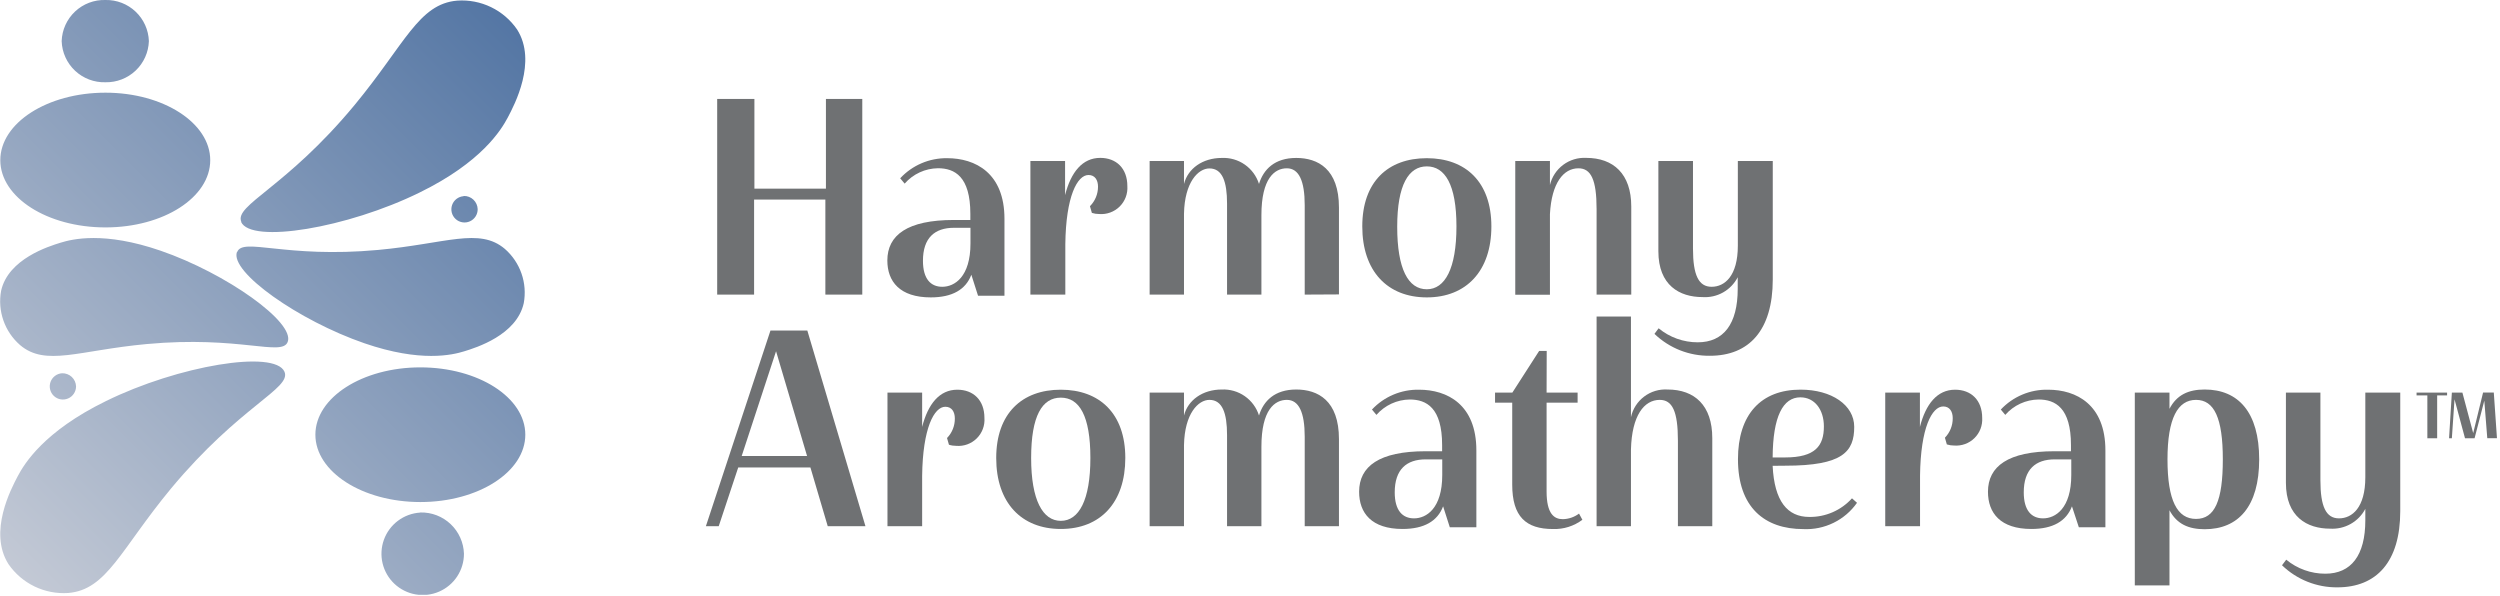 <?xml version="1.0" standalone="no"?>
<!DOCTYPE svg PUBLIC "-//W3C//DTD SVG 1.1//EN" "http://www.w3.org/Graphics/SVG/1.1/DTD/svg11.dtd">
<svg xmlns="http://www.w3.org/2000/svg" width="403" height="96" viewBox="0 0 403 96" fill="none">
<g clip-path="url(#clip0_201_30)">
<path d="M115.61 47.49V15.95H121.61V30.41H133.14V15.95H139V47.49H133.05V32.17H121.56V47.49H115.61Z" fill="#6F7173"/>
<path d="M157.66 47.67L156.58 44.29C155.68 46.68 153.51 47.94 150.04 47.94C145.04 47.94 143.04 45.37 143.04 41.99C143.04 37.89 146.29 35.46 153.76 35.46H156.42V34.46C156.42 28.46 153.9 27.12 151.2 27.12C150.181 27.133 149.176 27.36 148.251 27.787C147.325 28.215 146.5 28.832 145.83 29.6L145.11 28.74C146.075 27.701 147.247 26.875 148.551 26.317C149.855 25.759 151.262 25.481 152.68 25.5C157.23 25.5 161.92 27.89 161.92 35.27V47.67H157.66ZM156.44 39.24V36.72H153.78C150.68 36.72 148.78 38.34 148.78 42.04C148.78 44.97 150.04 46.23 151.89 46.23C153.87 46.23 156.44 44.65 156.44 39.24Z" fill="#6F7173"/>
<path d="M171.69 31.45C172.63 27.76 174.48 25.45 177.36 25.45C179.93 25.45 181.73 27.12 181.73 30C181.772 30.606 181.683 31.214 181.469 31.783C181.254 32.351 180.92 32.867 180.488 33.294C180.056 33.721 179.536 34.05 178.966 34.258C178.395 34.467 177.786 34.549 177.18 34.5C176.783 34.502 176.388 34.442 176.01 34.32L175.7 33.24C176.532 32.407 176.999 31.277 177 30.1C177 29.02 176.5 28.21 175.47 28.21C173.66 28.21 171.82 31.63 171.73 39.38V47.49H166.1V25.95H171.69V31.45Z" fill="#6F7173"/>
<path d="M210.32 47.49V33.07C210.32 29.15 209.38 27.13 207.44 27.13C205.5 27.13 203.34 28.7 203.34 34.69V47.49H197.8V32.82C197.8 29.26 197.04 27.15 194.96 27.15C193.16 27.15 190.96 29.35 190.86 34.44V47.49H185.32V25.95H190.86V29.65C191.49 27.17 193.86 25.46 196.95 25.46C198.272 25.399 199.578 25.776 200.663 26.534C201.748 27.292 202.552 28.388 202.95 29.65C203.67 27.31 205.47 25.46 208.95 25.46C212.43 25.46 215.84 27.22 215.84 33.46V47.46L210.32 47.49Z" fill="#6F7173"/>
<path d="M230 47.94C223.65 47.94 219.6 43.7 219.6 36.5C219.6 29.3 223.74 25.5 230 25.5C236.26 25.5 240.41 29.33 240.41 36.5C240.41 43.67 236.37 47.94 230 47.94ZM230 46.63C232.93 46.63 234.78 43.3 234.78 36.5C234.78 29.7 232.9 26.82 230 26.82C227.1 26.82 225.23 29.74 225.23 36.55C225.23 43.36 227 46.63 230 46.63Z" fill="#6F7173"/>
<path d="M249.85 29.82C250.159 28.522 250.914 27.374 251.983 26.575C253.052 25.777 254.368 25.378 255.7 25.45C260.07 25.45 262.96 28.02 262.96 33.29V47.49H257.37V33.7C257.37 28.97 256.47 27.13 254.44 27.13C252.05 27.13 250.12 29.47 249.85 34.51V47.51H244.26V25.95H249.85V29.82Z" fill="#6F7173"/>
<path d="M272.91 25.95V40.1C272.91 44.33 273.81 46.23 275.91 46.23C278.01 46.23 280.14 44.51 280.14 39.6V25.95H285.77V45.05C285.77 53.25 281.94 57.35 275.64 57.35C272.312 57.395 269.1 56.127 266.7 53.82L267.37 52.92C269.146 54.386 271.378 55.185 273.68 55.18C277.82 55.18 280.12 52.25 280.12 46.57V44.69C279.589 45.72 278.769 46.572 277.759 47.141C276.75 47.709 275.596 47.97 274.44 47.89C270.75 47.89 267.33 46 267.33 40.51V25.95H272.91Z" fill="#6F7173"/>
<path d="M391.29 63.74H389.55V63.29H394.47V63.74H392.87V70.65H391.29V63.74ZM400.47 64.59L398.9 70.65H397.36L395.67 64.37L395.24 70.65H394.79L395.24 63.29H396.94L398.68 69.82L400.27 63.28H402L402.51 70.64H400.95L400.47 64.59Z" fill="#6F7173"/>
<path d="M130.64 75.36H119L115.86 84.82H113.79L124.2 53.28H130.14L139.51 84.82H133.43L130.64 75.36ZM119.56 73.51H130.1L125.1 56.62L119.56 73.51Z" fill="#6F7173"/>
<path d="M148.65 68.82C149.59 65.13 151.44 62.82 154.32 62.82C156.89 62.82 158.69 64.49 158.69 67.37C158.734 67.977 158.646 68.585 158.432 69.155C158.218 69.724 157.884 70.24 157.451 70.668C157.019 71.096 156.499 71.424 155.928 71.632C155.356 71.84 154.746 71.921 154.14 71.87C153.743 71.872 153.348 71.812 152.97 71.69L152.66 70.61C153.479 69.768 153.932 68.635 153.92 67.46C153.92 66.38 153.42 65.57 152.39 65.57C150.59 65.57 148.74 68.99 148.65 76.74V84.82H143.06V63.29H148.65V68.82Z" fill="#6F7173"/>
<path d="M171 85.27C164.64 85.27 160.59 81.03 160.59 73.83C160.59 66.63 164.76 62.82 171 62.82C177.24 62.82 181.4 66.65 181.4 73.82C181.4 80.99 177.42 85.27 171 85.27ZM171 83.96C173.92 83.96 175.77 80.63 175.77 73.83C175.77 67.03 174 64.1 171 64.1C168 64.1 166.22 67.02 166.22 73.83C166.22 80.64 168.1 83.96 171 83.96Z" fill="#6F7173"/>
<path d="M210.32 84.82V70.4C210.32 66.48 209.38 64.46 207.44 64.46C205.5 64.46 203.34 66.03 203.34 72.02V84.82H197.8V70.13C197.8 66.57 197.04 64.46 194.96 64.46C193.16 64.46 190.96 66.66 190.86 71.75V84.82H185.32V63.29H190.86V66.98C191.49 64.5 193.86 62.79 196.95 62.79C198.272 62.729 199.578 63.106 200.663 63.864C201.748 64.622 202.552 65.718 202.95 66.98C203.67 64.64 205.47 62.79 208.95 62.79C212.43 62.79 215.84 64.55 215.84 70.79V84.82H210.32Z" fill="#6F7173"/>
<path d="M233.71 85L232.63 81.62C231.73 84.01 229.56 85.27 226.09 85.27C221.09 85.27 219.09 82.7 219.09 79.27C219.09 75.17 222.34 72.74 229.81 72.74H232.47V71.74C232.47 65.74 229.95 64.4 227.25 64.4C226.231 64.413 225.226 64.64 224.301 65.067C223.375 65.495 222.55 66.112 221.88 66.88L221.16 66.02C222.131 64.985 223.308 64.166 224.615 63.615C225.923 63.063 227.331 62.793 228.75 62.82C233.3 62.82 237.99 65.21 237.99 72.6V85H233.71ZM232.49 76.57V74.05H229.83C226.73 74.05 224.83 75.67 224.83 79.37C224.83 82.3 226.09 83.56 227.94 83.56C229.92 83.56 232.49 81.98 232.49 76.57Z" fill="#6F7173"/>
<path d="M249.31 63.29H254.31V64.91H249.31V79.23C249.31 82.84 250.53 83.69 251.92 83.69C252.866 83.674 253.784 83.359 254.54 82.79L255.08 83.79C253.718 84.809 252.05 85.334 250.35 85.28C245.98 85.28 243.77 83.28 243.77 78.12V64.91H241V63.29H243.79L248.11 56.57H249.33L249.31 63.29Z" fill="#6F7173"/>
<path d="M270.48 84.82V71.03C270.48 66.3 269.58 64.46 267.55 64.46C265.03 64.46 263.05 66.98 262.91 72.46V84.82H257.37V51.03H262.91V67.25C263.199 65.925 263.952 64.746 265.035 63.928C266.117 63.11 267.456 62.706 268.81 62.79C273.18 62.79 276.02 65.36 276.02 70.63V84.82H270.48Z" fill="#6F7173"/>
<path d="M285.75 75.09C286.02 80.81 288.14 83.33 291.65 83.33C292.946 83.348 294.23 83.09 295.418 82.573C296.606 82.055 297.671 81.291 298.54 80.33L299.35 81.05C298.382 82.428 297.081 83.539 295.569 84.28C294.057 85.022 292.382 85.369 290.7 85.29C284.44 85.29 280.16 81.78 280.16 74.03C280.16 66.82 283.86 62.81 290.25 62.81C295.25 62.81 298.9 65.29 298.9 68.81C298.9 72.81 297.06 75.07 287.82 75.07L285.75 75.09ZM285.75 73.74H287.75C292.66 73.74 294.01 71.84 294.01 68.74C294.01 66.03 292.52 64.05 290.22 64.05C287.42 64.05 285.79 67.11 285.75 73.74Z" fill="#6F7173"/>
<path d="M309.49 68.82C310.43 65.13 312.28 62.82 315.16 62.82C317.73 62.82 319.53 64.49 319.53 67.37C319.566 67.971 319.473 68.572 319.257 69.134C319.041 69.695 318.707 70.204 318.278 70.626C317.849 71.048 317.334 71.373 316.768 71.579C316.203 71.784 315.6 71.867 315 71.82C314.603 71.822 314.208 71.762 313.83 71.64L313.52 70.56C314.339 69.718 314.792 68.585 314.78 67.41C314.78 66.33 314.28 65.52 313.25 65.52C311.44 65.52 309.6 68.94 309.51 76.69V84.82H303.9V63.29H309.49V68.82Z" fill="#6F7173"/>
<path d="M335.11 85L334 81.62C333.09 84.01 330.93 85.27 327.46 85.27C322.46 85.27 320.46 82.7 320.46 79.27C320.46 75.17 323.71 72.74 331.18 72.74H333.84V71.74C333.84 65.74 331.32 64.4 328.62 64.4C327.601 64.413 326.596 64.64 325.671 65.067C324.745 65.495 323.92 66.112 323.25 66.88L322.53 66.02C323.504 64.981 324.686 64.16 325.999 63.608C327.312 63.057 328.726 62.788 330.15 62.82C334.7 62.82 339.39 65.21 339.39 72.6V85H335.11ZM333.89 76.57V74.05H331.23C328.12 74.05 326.23 75.67 326.23 79.37C326.23 82.3 327.49 83.56 329.34 83.56C331.32 83.56 333.89 81.98 333.89 76.57Z" fill="#6F7173"/>
<path d="M344.13 63.29H349.72V65.9C350.89 63.65 352.78 62.79 355.39 62.79C360.8 62.79 364.18 66.44 364.18 74.05C364.18 81.66 360.8 85.31 355.39 85.31C352.78 85.31 350.89 84.46 349.72 82.25V94.37H344.13V63.29ZM349.4 74.05C349.4 80.72 350.98 83.65 354 83.65C357.02 83.65 358.32 80.72 358.32 74.05C358.32 67.38 356.93 64.46 354 64.46C351.07 64.46 349.4 67.39 349.4 74.05Z" fill="#6F7173"/>
<path d="M374.05 63.29V77.43C374.05 81.66 374.95 83.56 377.05 83.56C379.15 83.56 381.29 81.85 381.29 76.94V63.29H386.92V82.39C386.92 90.58 383.09 94.68 376.78 94.68C373.455 94.71 370.251 93.431 367.86 91.12L368.54 90.22C370.312 91.686 372.541 92.485 374.84 92.48C378.99 92.48 381.29 89.55 381.29 83.87V82.03C380.751 83.052 379.928 83.897 378.921 84.463C377.913 85.029 376.763 85.292 375.61 85.22C371.92 85.22 368.49 83.33 368.49 77.84V63.29H374.05Z" fill="#6F7173"/>
<path d="M24 6.63C23.94 8.434 23.171 10.141 21.861 11.382C20.551 12.623 18.804 13.298 17 13.26C15.185 13.314 13.424 12.646 12.1 11.404C10.777 10.161 10 8.444 9.94 6.63C10 4.816 10.777 3.099 12.1 1.856C13.424 0.614 15.185 -0.054 17 -2.16453e-05C18.804 -0.038 20.551 0.637 21.861 1.878C23.171 3.119 23.94 4.826 24 6.63ZM67.72 82.63C66.425 82.712 65.183 83.171 64.146 83.95C63.109 84.729 62.322 85.794 61.883 87.015C61.444 88.236 61.371 89.558 61.674 90.819C61.977 92.081 62.642 93.226 63.587 94.114C64.533 95.002 65.718 95.594 66.996 95.817C68.273 96.041 69.589 95.885 70.779 95.371C71.97 94.856 72.984 94.004 73.697 92.92C74.409 91.836 74.789 90.567 74.79 89.27C74.735 87.457 73.965 85.739 72.648 84.491C71.331 83.243 69.574 82.567 67.76 82.61L67.72 82.63ZM74.72 31.63C74.307 31.661 73.913 31.813 73.585 32.066C73.257 32.319 73.011 32.662 72.876 33.053C72.741 33.444 72.724 33.867 72.826 34.268C72.928 34.669 73.146 35.031 73.451 35.31C73.757 35.589 74.138 35.772 74.547 35.837C74.956 35.903 75.374 35.847 75.752 35.676C76.129 35.506 76.448 35.23 76.67 34.88C76.892 34.531 77.007 34.124 77 33.71C76.982 33.133 76.736 32.586 76.317 32.189C75.897 31.792 75.338 31.576 74.76 31.59L74.72 31.63ZM10 60.17C9.588 60.197 9.192 60.344 8.863 60.593C8.533 60.842 8.283 61.182 8.144 61.571C8.005 61.96 7.982 62.381 8.079 62.783C8.176 63.184 8.388 63.549 8.69 63.831C8.991 64.114 9.368 64.303 9.775 64.374C10.182 64.445 10.601 64.395 10.98 64.232C11.36 64.068 11.683 63.797 11.91 63.452C12.137 63.107 12.259 62.703 12.26 62.29C12.251 62.002 12.185 61.719 12.067 61.457C11.948 61.195 11.779 60.959 11.569 60.762C11.36 60.565 11.113 60.411 10.844 60.31C10.574 60.208 10.288 60.161 10 60.17ZM17 14.94C7.63 14.94 0.05 19.82 0.05 25.82C0.05 31.82 7.63 36.66 17 36.66C26.37 36.66 33.89 31.82 33.89 25.82C33.89 19.82 26.32 14.94 17 14.94ZM67.76 59.22C58.42 59.22 50.84 64.08 50.84 70.07C50.84 76.06 58.42 80.93 67.76 80.93C77.1 80.93 84.68 76.07 84.68 70.07C84.68 64.07 77.11 59.22 67.76 59.22ZM46.37 55.13C47.62 51.98 36.47 44.06 25.88 40.41C16.76 37.27 11.65 38.54 9.77 39.12C7.89 39.7 1.33 41.72 0.18 46.87C-0.116 48.468 0.01 50.115 0.545 51.649C1.08 53.184 2.005 54.552 3.23 55.62C7.36 59.13 12.7 56.47 23.66 55.46C38.65 54.08 45.43 57.51 46.37 55.13ZM45.86 59.93C44.3 56.33 28.72 58.93 17.09 64.65C7.09 69.53 3.92 74.75 2.86 76.76C1.8 78.77 -1.91 85.76 1.36 90.93C2.425 92.476 3.873 93.719 5.563 94.536C7.253 95.353 9.127 95.716 11 95.59C17.24 95.07 19.43 88.59 27.56 78.76C38.69 65.38 47 62.64 45.86 59.93ZM38.86 35.76C40.42 39.35 56 36.76 67.63 31.04C77.63 26.15 80.8 20.94 81.86 18.93C82.92 16.92 86.63 9.93 83.36 4.76C82.297 3.212 80.849 1.968 79.158 1.151C77.468 0.334 75.593 -0.028 73.72 0.1C67.48 0.61 65.29 7.1 57.16 16.93C46.07 30.31 37.73 33.04 38.9 35.76H38.86ZM38.2 40.61C37 43.82 48.14 51.68 58.73 55.33C67.85 58.47 72.96 57.21 74.84 56.63C76.72 56.05 83.28 54.03 84.43 48.87C84.725 47.272 84.599 45.625 84.064 44.091C83.529 42.557 82.604 41.188 81.38 40.12C77.25 36.62 71.91 39.28 60.95 40.29C46 41.67 39.18 38.23 38.24 40.61H38.2Z" fill="url(#paint0_linear_201_30)"/>
</g>
<defs>
<linearGradient id="paint0_linear_201_30" x1="0.22" y1="90.08" x2="84.62" y2="5.68" gradientUnits="userSpaceOnUse">
<stop stop-color="#C3C9D5"/>
<stop offset="1" stop-color="#5476A4"/>
</linearGradient>
<clipPath id="clip0_201_30">
<rect width="402.48" height="95.88" fill="white"/>
</clipPath>
</defs>
</svg>